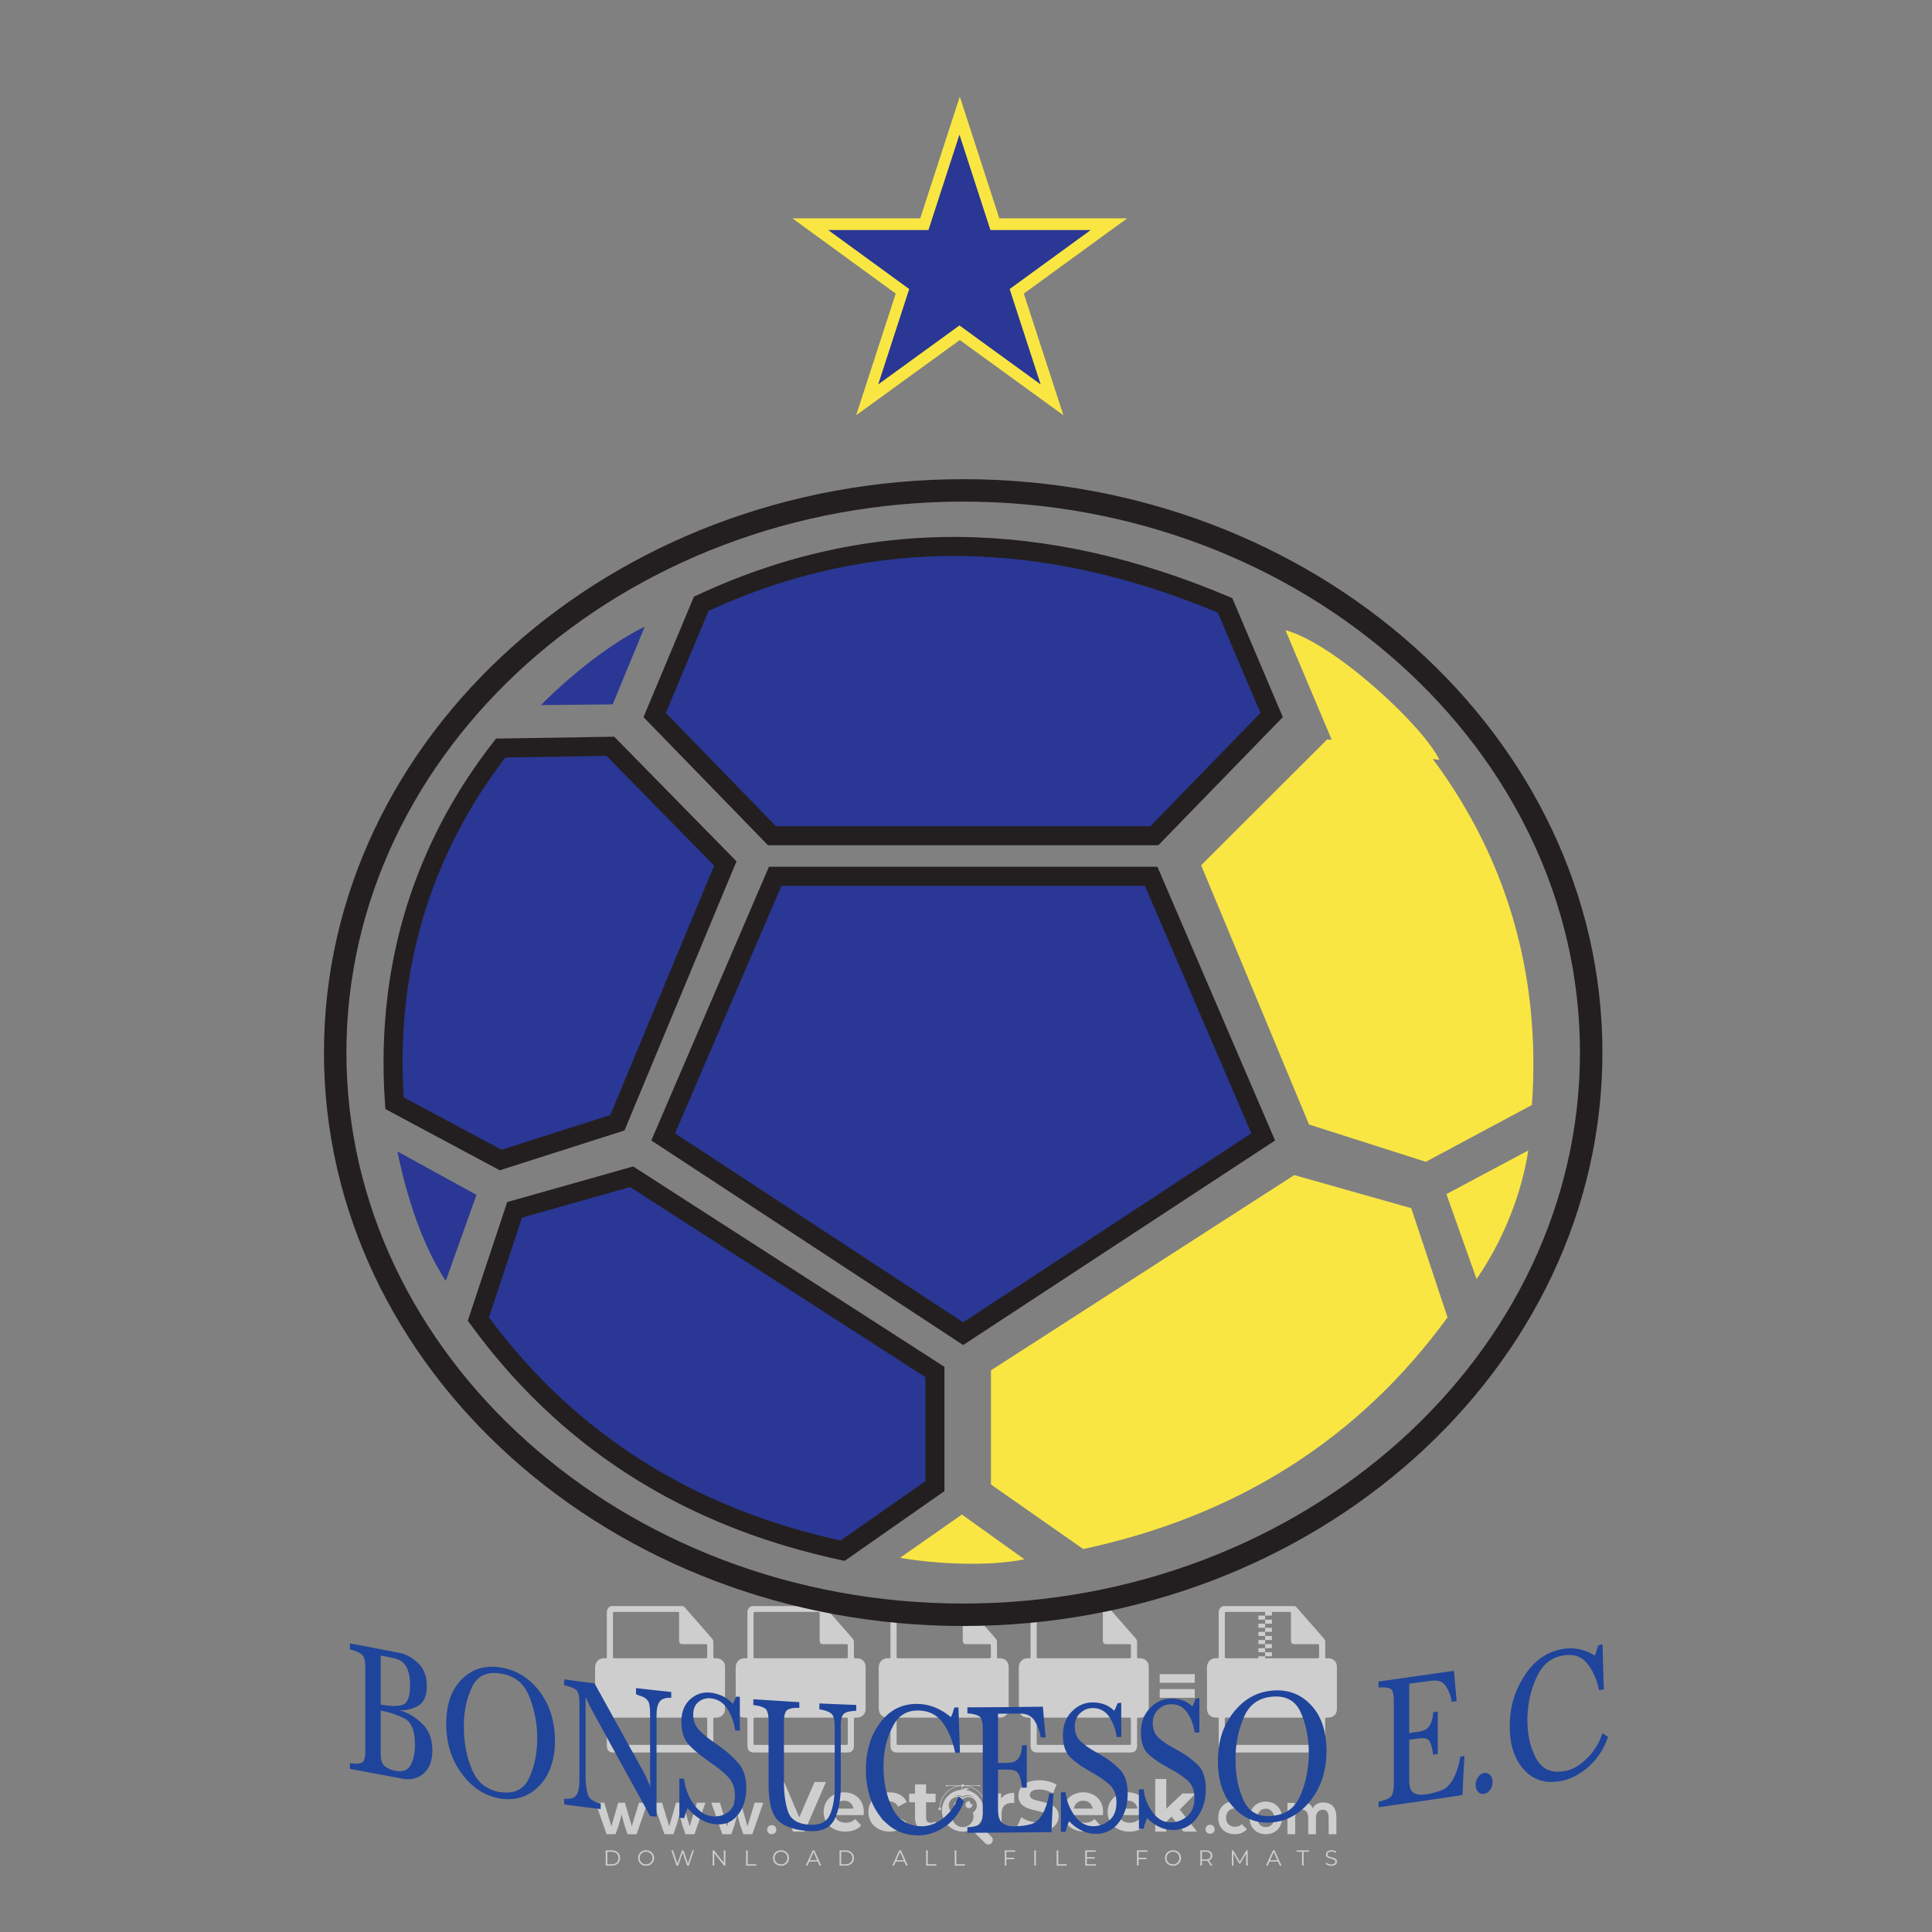 <?xml version="1.0" encoding="iso-8859-1"?>
<!-- Generator: Adobe Illustrator 24.3.0, SVG Export Plug-In . SVG Version: 6.00 Build 0)  -->
<svg version="1.1" id="Layer_1" xmlns="http://www.w3.org/2000/svg" xmlns:xlink="http://www.w3.org/1999/xlink" x="0px" y="0px"
	 viewBox="0 0 500 500" style="enable-background:new 0 0 500 500;" xml:space="preserve">
<rect x="0" y="0" width="500" height="500" fill="#808080" stroke="none"/>
<g id="watermark_1_">
	<g>
		<g id="watermark" style="opacity:0.61;">
			<g>
				<g>
					<g>
						<g>
							<polygon style="fill:#FFFFFF;" points="213.765,461.172 208.204,474.017 205.268,474.017 199.726,461.172 202.938,461.172 
								206.846,470.347 210.81,461.172 							"/>
						</g>
						<g>
							<path style="fill:#FFFFFF;" d="M223.507,469.741h-7.469c0.275,1.23,1.321,1.982,2.826,1.982c1.046,0,1.798-0.312,2.477-0.954
								l1.523,1.651c-0.917,1.046-2.294,1.597-4.074,1.597c-3.413,0-5.634-2.147-5.634-5.083c0-2.954,2.257-5.083,5.267-5.083
								c2.899,0,5.138,1.945,5.138,5.12C223.562,469.191,223.526,469.503,223.507,469.741 M216.002,468.071h4.863
								c-0.202-1.248-1.138-2.055-2.422-2.055C217.139,466.016,216.204,466.805,216.002,468.071"/>
						</g>
						<g>
							<path style="fill:#FFFFFF;" d="M224.735,468.934c0-2.973,2.294-5.083,5.505-5.083c2.074,0,3.707,0.899,4.423,2.514
								l-2.22,1.193c-0.532-0.936-1.321-1.358-2.221-1.358c-1.45,0-2.587,1.009-2.587,2.734c0,1.725,1.138,2.734,2.587,2.734
								c0.899,0,1.688-0.404,2.221-1.358l2.22,1.211c-0.716,1.578-2.349,2.495-4.423,2.495
								C227.029,474.017,224.735,471.907,224.735,468.934"/>
						</g>
						<g>
							<path style="fill:#FFFFFF;" d="M242.828,473.393c-0.587,0.422-1.45,0.624-2.331,0.624c-2.33,0-3.688-1.193-3.688-3.542
								v-4.055h-1.523v-2.202h1.523v-2.404h2.863v2.404h2.459v2.202h-2.459v4.019c0,0.844,0.458,1.303,1.229,1.303
								c0.422,0,0.844-0.128,1.156-0.367L242.828,473.393z"/>
						</g>
					</g>
					<g>
						<path style="fill:#FFFFFF;" d="M262.474,463.997v2.643c-0.238-0.018-0.422-0.037-0.642-0.037
							c-1.578,0-2.624,0.862-2.624,2.753v4.661h-2.863v-9.873h2.734v1.303C259.776,464.493,260.951,463.997,262.474,463.997"/>
					</g>
					<g>
						<path style="fill:#FFFFFF;" d="M263.299,472.53l1.009-2.239c1.083,0.789,2.697,1.339,4.239,1.339
							c1.762,0,2.477-0.587,2.477-1.376c0-2.404-7.469-0.752-7.469-5.524c0-2.184,1.762-4,5.413-4c1.615,0,3.267,0.385,4.459,1.138
							l-0.918,2.257c-1.193-0.679-2.422-1.009-3.56-1.009c-1.761,0-2.44,0.66-2.44,1.468c0,2.367,7.468,0.734,7.468,5.45
							c0,2.147-1.78,3.982-5.45,3.982C266.492,474.017,264.437,473.411,263.299,472.53"/>
					</g>
					<g>
						<path style="fill:#FFFFFF;" d="M285.428,469.741h-7.469c0.275,1.23,1.321,1.982,2.826,1.982c1.046,0,1.798-0.312,2.477-0.954
							l1.523,1.651c-0.918,1.046-2.294,1.597-4.074,1.597c-3.413,0-5.634-2.147-5.634-5.083c0-2.954,2.257-5.083,5.267-5.083
							c2.9,0,5.138,1.945,5.138,5.12C285.484,469.191,285.447,469.503,285.428,469.741 M277.923,468.071h4.863
							c-0.202-1.248-1.138-2.055-2.422-2.055C279.061,466.016,278.125,466.805,277.923,468.071"/>
					</g>
					<g>
						<path style="fill:#FFFFFF;" d="M297.007,469.741h-7.469c0.275,1.23,1.321,1.982,2.826,1.982c1.046,0,1.798-0.312,2.477-0.954
							l1.523,1.651c-0.918,1.046-2.294,1.597-4.074,1.597c-3.413,0-5.634-2.147-5.634-5.083c0-2.954,2.257-5.083,5.267-5.083
							c2.899,0,5.138,1.945,5.138,5.12C297.062,469.191,297.025,469.503,297.007,469.741 M289.501,468.071h4.863
							c-0.202-1.248-1.138-2.055-2.422-2.055C290.639,466.016,289.703,466.805,289.501,468.071"/>
					</g>
					<g>
						<polygon style="fill:#FFFFFF;" points="303.208,470.145 301.831,471.503 301.831,474.017 298.969,474.017 298.969,460.401 
							301.831,460.401 301.831,468.108 306.016,464.144 309.429,464.144 305.318,468.328 309.796,474.017 306.327,474.017 						"/>
					</g>
					<g>
						<path style="fill:#FFFFFF;" d="M256.601,475.359L256.601,475.359l-2.86-2.86c-0.435,0.508-0.953,0.943-1.534,1.284
							c-0.092,0.069-0.186,0.136-0.283,0.199l3.027,3.027c0.456,0.456,1.195,0.456,1.65,0
							C257.057,476.554,257.057,475.815,256.601,475.359"/>
					</g>
					<g>
						<path style="fill:#FFFFFF;" d="M249.984,463.244c0.221-0.173,0.495-0.281,0.797-0.281c0.042,0,0.083,0.002,0.124,0.006
							c-0.214-0.156-0.478-0.249-0.764-0.249c-0.395,0-0.744,0.18-0.981,0.458c-0.051,0-0.1,0.006-0.151,0.008
							c0.039-0.077,0.064-0.162,0.064-0.255c0-0.234-0.143-0.434-0.346-0.519c0.087,0.126,0.138,0.279,0.138,0.445
							c0,0.122-0.031,0.237-0.081,0.341c-2.811,0.201-5.03,2.539-5.03,5.4c0,2.993,2.426,5.42,5.42,5.42
							c2.993,0,5.42-2.426,5.42-5.42C254.595,465.879,252.593,463.635,249.984,463.244 M247.983,464.656
							c0.435,0,0.844,0.112,1.199,0.309c0.374-0.245,0.82-0.387,1.299-0.387c0.711,0,1.348,0.312,1.784,0.806
							c-0.435-0.379-1.004-0.61-1.627-0.61c-0.449,0-0.87,0.12-1.234,0.329c-0.079,0.046-0.156,0.096-0.229,0.15
							c-0.065-0.048-0.133-0.093-0.204-0.134c-0.369-0.219-0.8-0.344-1.26-0.344c-0.3,0-0.588,0.054-0.854,0.152
							C247.196,464.754,247.578,464.656,247.983,464.656 M251.772,469.098c0.115,0.305,0.181,0.634,0.181,0.979
							c0,1.534-1.244,2.777-2.778,2.777c-1.534,0-2.777-1.243-2.777-2.777c0-0.345,0.066-0.674,0.181-0.979
							c-0.62-0.382-1.035-1.064-1.035-1.846c0-1.197,0.971-2.168,2.168-2.168c0.565,0,1.078,0.218,1.463,0.572
							c0.386-0.354,0.899-0.572,1.464-0.572c1.197,0,2.168,0.971,2.168,2.168C252.807,468.034,252.392,468.716,251.772,469.098"/>
					</g>
					<g>
						<path style="fill:#FFFFFF;" d="M251.666,467.061c0,0.497-0.404,0.901-0.901,0.901c-0.497,0-0.901-0.404-0.901-0.901
							s0.404-0.901,0.901-0.901c0.101,0,0.197,0.017,0.287,0.047c-0.03,0.062-0.045,0.132-0.045,0.204
							c0,0.273,0.221,0.494,0.494,0.494c0.05,0,0.099-0.008,0.146-0.022C251.66,466.941,251.666,467,251.666,467.061"/>
					</g>
					<g>
						<path style="fill:#FFFFFF;" d="M248.255,467.061c0,0.376-0.305,0.681-0.681,0.681c-0.376,0-0.681-0.305-0.681-0.681
							s0.305-0.681,0.681-0.681c0.076,0,0.149,0.013,0.217,0.035c-0.023,0.047-0.034,0.1-0.034,0.155
							c0,0.206,0.167,0.374,0.374,0.374c0.038,0,0.075-0.006,0.11-0.017C248.25,466.97,248.255,467.015,248.255,467.061"/>
					</g>
					<g>
						<g>
							<g>
								<rect x="242.908" y="467.83" style="fill:#FFFFFF;" width="0.616" height="0.616"/>
							</g>
							<g>
								<rect x="254.827" y="467.83" style="fill:#FFFFFF;" width="0.616" height="0.616"/>
							</g>
							<g>
								<path style="fill:#FFFFFF;" d="M255.205,468.082h-0.14c0-3.248-2.642-5.89-5.89-5.89c-3.248,0-5.89,2.642-5.89,5.89h-0.14
									c0-1.611,0.627-3.125,1.766-4.264c1.139-1.139,2.653-1.766,4.264-1.766c1.611,0,3.125,0.627,4.264,1.766
									C254.578,464.957,255.205,466.471,255.205,468.082"/>
							</g>
						</g>
						<g>
							<rect x="248.868" y="461.814" style="fill:#FFFFFF;" width="0.616" height="0.616"/>
						</g>
						<g>
							<rect x="244.95" y="462.052" style="fill:#FFFFFF;" width="8.45" height="0.14"/>
						</g>
						<g>
							<path style="fill:#FFFFFF;" d="M245.174,462.15c0,0.108-0.088,0.196-0.196,0.196c-0.108,0-0.196-0.088-0.196-0.196
								c0-0.108,0.088-0.196,0.196-0.196C245.086,461.954,245.174,462.042,245.174,462.15"/>
						</g>
						<g>
							<path style="fill:#FFFFFF;" d="M253.596,462.15c0,0.108-0.088,0.196-0.196,0.196c-0.108,0-0.196-0.088-0.196-0.196
								c0-0.108,0.088-0.196,0.196-0.196C253.509,461.954,253.596,462.042,253.596,462.15"/>
						</g>
					</g>
				</g>
				<g>
					<path style="fill:#FFFFFF;" d="M314.356,473.409c0,1.559-2.364,1.559-2.364,0C311.993,471.851,314.356,471.851,314.356,473.409
						z"/>
				</g>
				<g>
					<g>
						<g>
							<path style="fill:#FFFFFF;" d="M161.739,466.549l1.772,6.088l1.855-6.088h2.215l-2.823,8.14h-2.33l-0.837-2.396l-0.722-2.708
								l-0.722,2.708l-0.837,2.396h-2.33l-2.839-8.14h2.231l1.855,6.088l1.756-6.088H161.739z"/>
						</g>
						<g>
							<path style="fill:#FFFFFF;" d="M176.713,466.549l1.772,6.088l1.855-6.088h2.215l-2.823,8.14h-2.33l-0.837-2.396l-0.722-2.708
								l-0.722,2.708l-0.837,2.396h-2.33l-2.839-8.14h2.231l1.855,6.088l1.756-6.088H176.713z"/>
						</g>
						<g>
							<path style="fill:#FFFFFF;" d="M191.687,466.549l1.772,6.088l1.855-6.088h2.215l-2.823,8.14h-2.33l-0.837-2.396l-0.722-2.708
								l-0.722,2.708l-0.837,2.396h-2.33l-2.839-8.14h2.231l1.855,6.088l1.756-6.088H191.687z"/>
						</g>
					</g>
					<g>
						<path style="fill:#FFFFFF;" d="M200.908,473.52c0,1.559-2.364,1.559-2.364,0C198.545,471.962,200.908,471.962,200.908,473.52z
							"/>
					</g>
					<g>
						<path style="fill:#FFFFFF;" d="M322.71,473.409c-0.935,0.919-1.919,1.28-3.117,1.28c-2.346,0-4.3-1.411-4.3-4.282
							s1.953-4.284,4.3-4.284c1.149,0,2.035,0.329,2.921,1.199l-1.264,1.329c-0.476-0.428-1.066-0.64-1.623-0.64
							c-1.346,0-2.33,0.985-2.33,2.396c0,1.542,1.05,2.362,2.297,2.362c0.64,0,1.28-0.18,1.772-0.672L322.71,473.409z"/>
					</g>
					<g>
						<path style="fill:#FFFFFF;" d="M331.805,470.472c0,2.33-1.591,4.217-4.217,4.217c-2.626,0-4.201-1.887-4.201-4.217
							c0-2.314,1.609-4.217,4.185-4.217C330.149,466.255,331.805,468.158,331.805,470.472z M325.389,470.472
							c0,1.231,0.739,2.38,2.199,2.38c1.46,0,2.199-1.149,2.199-2.38c0-1.215-0.854-2.396-2.199-2.396
							C326.144,468.077,325.389,469.258,325.389,470.472z"/>
					</g>
					<g>
						<path style="fill:#FFFFFF;" d="M338.572,474.689v-4.332c0-1.068-0.559-2.035-1.658-2.035c-1.082,0-1.722,0.967-1.722,2.035
							v4.332h-2.003v-8.107h1.855l0.148,0.985c0.426-0.82,1.362-1.116,2.133-1.116c0.969,0,1.937,0.394,2.396,1.51
							c0.723-1.149,1.658-1.478,2.708-1.478c2.297,0,3.43,1.412,3.43,3.84v4.365h-2.003v-4.365c0-1.066-0.442-1.97-1.526-1.97
							c-1.082,0-1.756,0.935-1.756,2.003v4.332H338.572z"/>
					</g>
				</g>
			</g>
		</g>
		<g style="opacity:0.61;">
			<g>
				<g>
					<path style="fill:#FFFFFF;" d="M345.988,431.299c-0.006-1.224-0.959-2.121-2.189-2.14c-0.924-0.014-0.832,0.12-0.834-0.867
						c-0.003-1.097-0.007-2.194,0.003-3.292c0.003-0.379-0.112-0.691-0.362-0.976c-2.342-2.668-4.678-5.342-7.019-8.011
						c-0.12-0.137-0.275-0.244-0.414-0.366c-6.214,0-12.427,0-18.641,0c-0.794,0.293-1.14,0.868-1.138,1.709
						c0.01,3.748,0.004,7.496,0.004,11.243c0,0.556-0.003,0.589-0.55,0.551c-1.497-0.102-2.516,0.986-2.497,2.492
						c0.044,3.476,0.013,6.953,0.014,10.429c0.001,1.58,0.867,2.443,2.45,2.449c0.582,0.002,0.582,0.002,0.582,0.6
						c0,2.219-0.001,4.438,0.001,6.657c0.001,1.192,0.58,1.771,1.768,1.771c8.013,0.001,16.027,0.001,24.04,0
						c1.168,0,1.755-0.583,1.757-1.745c0.002-2.256,0-4.512,0.001-6.768c0-0.512,0.002-0.511,0.52-0.515
						c0.271-0.002,0.541,0.008,0.809-0.058c0.996-0.246,1.69-1.044,1.694-2.069C346.003,438.696,346.005,434.997,345.988,431.299z
						 M317.537,417.162c5.337,0,10.674,0,16.01,0c0.548,0,0.554,0.007,0.554,0.561c0.001,2.243-0.001,4.486,0.001,6.73
						c0.001,0.811,0.249,1.059,1.06,1.059c1.91,0.001,3.821,0,5.731,0.001c0.458,0,0.479,0.021,0.481,0.483
						c0.003,0.887,0.002,1.775,0,2.662c-0.001,0.477-0.024,0.498-0.504,0.499c-3.895,0.001-7.79,0-11.684,0
						c-3.882,0-7.765,0-11.647,0c-0.55,0-0.552-0.001-0.552-0.561c-0.001-3.624-0.001-7.247,0-10.871
						C316.987,417.166,316.991,417.162,317.537,417.162z M340.822,451.579c-3.883,0.001-7.766,0-11.65,0c-3.871,0-7.742,0-11.613,0
						c-0.572,0-0.574-0.002-0.574-0.579c-0.001-1.997-0.001-3.994,0.001-5.991c0-0.464,0.023-0.486,0.478-0.487
						c7.803-0.001,15.607-0.001,23.41,0c0.478,0,0.499,0.02,0.499,0.503c0.002,1.997,0.001,3.994,0,5.991
						C341.375,451.574,341.37,451.579,340.822,451.579z"/>
				</g>
				<g>
					<g>
						<rect x="327.418" y="417.053" style="fill:#FFFFFF;" width="1.757" height="1.054"/>
					</g>
					<g>
						<rect x="325.662" y="418.107" style="fill:#FFFFFF;" width="1.757" height="1.054"/>
					</g>
					<g>
						<rect x="327.418" y="419.161" style="fill:#FFFFFF;" width="1.757" height="1.054"/>
					</g>
					<g>
						<rect x="325.662" y="420.215" style="fill:#FFFFFF;" width="1.757" height="1.054"/>
					</g>
					<g>
						<rect x="327.418" y="421.269" style="fill:#FFFFFF;" width="1.757" height="1.054"/>
					</g>
					<g>
						<rect x="325.662" y="422.323" style="fill:#FFFFFF;" width="1.757" height="1.054"/>
					</g>
					<g>
						<rect x="327.418" y="423.378" style="fill:#FFFFFF;" width="1.757" height="1.054"/>
					</g>
					<g>
						<rect x="325.662" y="424.432" style="fill:#FFFFFF;" width="1.757" height="1.054"/>
					</g>
					<g>
						<rect x="327.418" y="425.486" style="fill:#FFFFFF;" width="1.757" height="1.054"/>
					</g>
					<g>
						<rect x="325.662" y="426.54" style="fill:#FFFFFF;" width="1.757" height="1.054"/>
					</g>
					<g>
						<rect x="327.418" y="427.594" style="fill:#FFFFFF;" width="1.757" height="1.054"/>
					</g>
					<g>
						<rect x="325.662" y="428.648" style="fill:#FFFFFF;" width="1.757" height="1.054"/>
					</g>
				</g>
			</g>
			<g>
				<path style="fill:#FFFFFF;" d="M187.637,431.299c-0.006-1.224-0.959-2.121-2.189-2.14c-0.924-0.014-0.832,0.12-0.834-0.867
					c-0.003-1.097-0.007-2.194,0.003-3.292c0.003-0.379-0.112-0.691-0.362-0.976c-2.342-2.668-4.678-5.342-7.019-8.011
					c-0.12-0.137-0.275-0.244-0.414-0.366c-6.214,0-12.427,0-18.641,0c-0.794,0.293-1.14,0.868-1.138,1.709
					c0.01,3.748,0.004,7.496,0.004,11.243c0,0.556-0.003,0.589-0.55,0.551c-1.497-0.102-2.516,0.986-2.497,2.492
					c0.044,3.476,0.013,6.953,0.014,10.429c0.001,1.58,0.867,2.443,2.45,2.449c0.582,0.002,0.582,0.002,0.582,0.6
					c0,2.219-0.001,4.438,0.001,6.657c0.001,1.192,0.58,1.771,1.768,1.771c8.013,0.001,16.027,0.001,24.04,0
					c1.168,0,1.755-0.583,1.757-1.745c0.002-2.256,0-4.512,0.001-6.768c0-0.512,0.002-0.511,0.52-0.515
					c0.271-0.002,0.541,0.008,0.809-0.058c0.996-0.246,1.69-1.044,1.694-2.069C187.652,438.696,187.655,434.997,187.637,431.299z
					 M159.187,417.162c5.337,0,10.674,0,16.01,0c0.548,0,0.554,0.007,0.554,0.561c0.001,2.243-0.001,4.486,0.001,6.73
					c0.001,0.811,0.249,1.059,1.06,1.059c1.91,0.001,3.821,0,5.731,0.001c0.458,0,0.479,0.021,0.481,0.483
					c0.003,0.887,0.002,1.775,0,2.662c-0.001,0.477-0.024,0.498-0.504,0.499c-3.895,0.001-7.79,0-11.684,0
					c-3.882,0-7.765,0-11.647,0c-0.55,0-0.552-0.001-0.552-0.561c-0.001-3.624-0.001-7.247,0-10.871
					C158.636,417.166,158.64,417.162,159.187,417.162z M182.472,451.579c-3.883,0.001-7.766,0-11.65,0c-3.871,0-7.742,0-11.613,0
					c-0.572,0-0.574-0.002-0.574-0.579c-0.001-1.997-0.001-3.994,0.001-5.991c0-0.464,0.023-0.486,0.478-0.487
					c7.803-0.001,15.607-0.001,23.41,0c0.478,0,0.499,0.02,0.499,0.503c0.002,1.997,0.001,3.994,0,5.991
					C183.024,451.574,183.019,451.579,182.472,451.579z"/>
			</g>
			<g>
				<path style="fill:#FFFFFF;" d="M159.779,440.669v-7.897h2.779c0.375,0,0.726,0.061,1.053,0.182
					c0.327,0.121,0.612,0.292,0.855,0.513c0.242,0.221,0.434,0.483,0.573,0.789c0.14,0.305,0.21,0.642,0.21,1.009
					c0,0.375-0.07,0.715-0.21,1.02c-0.14,0.305-0.331,0.568-0.573,0.789c-0.243,0.221-0.528,0.392-0.855,0.513
					c-0.327,0.121-0.678,0.182-1.053,0.182h-1.29v2.901H159.779z M162.58,436.356c0.39,0,0.684-0.111,0.882-0.331
					c0.199-0.22,0.298-0.474,0.298-0.761c0-0.14-0.024-0.276-0.072-0.408c-0.048-0.132-0.121-0.248-0.221-0.347
					c-0.099-0.099-0.223-0.178-0.37-0.237c-0.147-0.059-0.32-0.089-0.518-0.089h-1.312v2.173H162.58z"/>
				<path style="fill:#FFFFFF;" d="M166.308,432.771h1.731l3.177,5.294h0.088l-0.088-1.522v-3.772h1.478v7.897h-1.566l-3.353-5.592
					h-0.088l0.088,1.522v4.07h-1.467V432.771z"/>
				<path style="fill:#FFFFFF;" d="M177.922,436.334h3.872c0.022,0.089,0.04,0.195,0.055,0.32c0.014,0.125,0.022,0.25,0.022,0.375
					c0,0.507-0.077,0.985-0.231,1.434c-0.154,0.449-0.397,0.849-0.728,1.202c-0.353,0.375-0.776,0.666-1.268,0.871
					c-0.493,0.206-1.055,0.309-1.688,0.309c-0.574,0-1.114-0.103-1.622-0.309c-0.507-0.206-0.948-0.492-1.323-0.86
					c-0.375-0.367-0.673-0.803-0.894-1.307c-0.221-0.504-0.331-1.053-0.331-1.649c0-0.595,0.11-1.145,0.331-1.649
					c0.221-0.504,0.518-0.939,0.894-1.307c0.375-0.367,0.816-0.654,1.323-0.86c0.507-0.206,1.048-0.309,1.622-0.309
					c0.64,0,1.211,0.11,1.715,0.331c0.504,0.221,0.935,0.526,1.296,0.915l-1.025,1.004c-0.258-0.272-0.544-0.48-0.861-0.623
					c-0.316-0.143-0.695-0.215-1.136-0.215c-0.361,0-0.703,0.065-1.026,0.193c-0.324,0.129-0.607,0.311-0.85,0.546
					c-0.242,0.235-0.436,0.52-0.579,0.855c-0.143,0.335-0.215,0.708-0.215,1.119c0,0.412,0.072,0.785,0.215,1.12
					c0.143,0.335,0.338,0.62,0.584,0.855c0.246,0.235,0.531,0.418,0.855,0.546c0.323,0.129,0.669,0.193,1.037,0.193
					c0.419,0,0.773-0.061,1.064-0.182c0.29-0.121,0.538-0.278,0.744-0.469c0.148-0.132,0.275-0.3,0.381-0.502
					c0.106-0.202,0.189-0.428,0.248-0.678h-2.482V436.334z"/>
			</g>
			<g>
				<path style="fill:#FFFFFF;" d="M224.019,431.299c-0.006-1.224-0.959-2.121-2.189-2.14c-0.924-0.014-0.832,0.12-0.834-0.867
					c-0.003-1.097-0.007-2.194,0.003-3.292c0.003-0.379-0.112-0.691-0.362-0.976c-2.342-2.668-4.678-5.342-7.019-8.011
					c-0.12-0.137-0.275-0.244-0.414-0.366c-6.214,0-12.427,0-18.641,0c-0.794,0.293-1.14,0.868-1.138,1.709
					c0.01,3.748,0.004,7.496,0.004,11.243c0,0.556-0.003,0.589-0.55,0.551c-1.497-0.102-2.516,0.986-2.497,2.492
					c0.044,3.476,0.013,6.953,0.014,10.429c0.001,1.58,0.867,2.443,2.45,2.449c0.582,0.002,0.582,0.002,0.582,0.6
					c0,2.219-0.001,4.438,0.001,6.657c0.001,1.192,0.58,1.771,1.768,1.771c8.013,0.001,16.027,0.001,24.04,0
					c1.168,0,1.755-0.583,1.757-1.745c0.002-2.256,0-4.512,0.001-6.768c0-0.512,0.002-0.511,0.52-0.515
					c0.271-0.002,0.541,0.008,0.809-0.058c0.997-0.246,1.69-1.044,1.694-2.069C224.034,438.696,224.036,434.997,224.019,431.299z
					 M195.568,417.162c5.337,0,10.674,0,16.01,0c0.548,0,0.554,0.007,0.554,0.561c0.001,2.243-0.001,4.486,0.001,6.73
					c0.001,0.811,0.249,1.059,1.06,1.059c1.91,0.001,3.821,0,5.731,0.001c0.458,0,0.479,0.021,0.481,0.483
					c0.003,0.887,0.002,1.775,0,2.662c-0.001,0.477-0.024,0.498-0.504,0.499c-3.895,0.001-7.79,0-11.684,0
					c-3.882,0-7.765,0-11.647,0c-0.55,0-0.552-0.001-0.552-0.561c-0.001-3.624-0.001-7.247,0-10.871
					C195.018,417.166,195.022,417.162,195.568,417.162z M218.854,451.579c-3.883,0.001-7.766,0-11.65,0c-3.871,0-7.742,0-11.613,0
					c-0.572,0-0.574-0.002-0.574-0.579c-0.001-1.997-0.001-3.994,0.001-5.991c0-0.464,0.023-0.486,0.478-0.487
					c7.803-0.001,15.607-0.001,23.41,0c0.478,0,0.499,0.02,0.499,0.503c0.002,1.997,0.001,3.994,0,5.991
					C219.406,451.574,219.401,451.579,218.854,451.579z"/>
			</g>
			<g>
				<path style="fill:#FFFFFF;" d="M205.111,432.771h1.699l2.967,7.897h-1.644l-0.651-1.886h-3.044l-0.651,1.886h-1.643
					L205.111,432.771z M206.997,437.415l-0.706-1.974l-0.287-0.96h-0.088l-0.287,0.96l-0.706,1.974H206.997z"/>
				<path style="fill:#FFFFFF;" d="M211.331,434.536c-0.125,0-0.245-0.024-0.359-0.072c-0.114-0.048-0.213-0.114-0.298-0.199
					c-0.084-0.084-0.151-0.182-0.198-0.292c-0.048-0.11-0.072-0.232-0.072-0.364s0.024-0.254,0.072-0.364
					c0.048-0.11,0.114-0.208,0.198-0.292c0.084-0.084,0.184-0.151,0.298-0.198c0.114-0.048,0.233-0.072,0.359-0.072
					c0.257,0,0.478,0.09,0.662,0.27c0.184,0.181,0.276,0.399,0.276,0.656s-0.092,0.476-0.276,0.656
					C211.809,434.446,211.589,434.536,211.331,434.536z M210.615,440.669v-5.404h1.445v5.404H210.615z"/>
			</g>
			<g>
				<path style="fill:#FFFFFF;" d="M261.044,431.299c-0.006-1.224-0.959-2.121-2.189-2.14c-0.924-0.014-0.832,0.12-0.834-0.867
					c-0.003-1.097-0.007-2.194,0.003-3.292c0.003-0.379-0.112-0.691-0.362-0.976c-2.342-2.668-4.678-5.342-7.019-8.011
					c-0.12-0.137-0.275-0.244-0.414-0.366c-6.214,0-12.427,0-18.641,0c-0.794,0.293-1.14,0.868-1.138,1.709
					c0.01,3.748,0.004,7.496,0.004,11.243c0,0.556-0.003,0.589-0.55,0.551c-1.497-0.102-2.516,0.986-2.497,2.492
					c0.044,3.476,0.013,6.953,0.014,10.429c0.001,1.58,0.867,2.443,2.45,2.449c0.582,0.002,0.582,0.002,0.582,0.6
					c0,2.219-0.001,4.438,0.001,6.657c0.001,1.192,0.58,1.771,1.768,1.771c8.013,0.001,16.027,0.001,24.04,0
					c1.168,0,1.755-0.583,1.757-1.745c0.002-2.256,0-4.512,0.001-6.768c0-0.512,0.002-0.511,0.52-0.515
					c0.271-0.002,0.541,0.008,0.809-0.058c0.996-0.246,1.69-1.044,1.694-2.069C261.059,438.696,261.061,434.997,261.044,431.299z
					 M232.593,417.162c5.337,0,10.674,0,16.01,0c0.548,0,0.554,0.007,0.554,0.561c0.001,2.243-0.001,4.486,0.001,6.73
					c0.001,0.811,0.249,1.059,1.06,1.059c1.91,0.001,3.821,0,5.731,0.001c0.458,0,0.479,0.021,0.481,0.483
					c0.003,0.887,0.002,1.775,0,2.662c-0.001,0.477-0.024,0.498-0.504,0.499c-3.895,0.001-7.79,0-11.684,0
					c-3.882,0-7.765,0-11.647,0c-0.55,0-0.552-0.001-0.552-0.561c-0.001-3.624-0.001-7.247,0-10.871
					C232.042,417.166,232.047,417.162,232.593,417.162z M255.878,451.579c-3.883,0.001-7.766,0-11.65,0c-3.871,0-7.742,0-11.613,0
					c-0.572,0-0.574-0.002-0.574-0.579c-0.001-1.997-0.001-3.994,0.001-5.991c0-0.464,0.023-0.486,0.478-0.487
					c7.803-0.001,15.607-0.001,23.41,0c0.478,0,0.499,0.02,0.499,0.503c0.002,1.997,0.001,3.994,0,5.991
					C256.431,451.574,256.426,451.579,255.878,451.579z"/>
			</g>
			<g>
				<path style="fill:#FFFFFF;" d="M236.361,440.845c-0.338,0-0.662-0.048-0.971-0.143c-0.309-0.095-0.592-0.239-0.849-0.43
					c-0.257-0.191-0.481-0.425-0.673-0.7c-0.191-0.276-0.342-0.597-0.452-0.965l1.401-0.551c0.103,0.397,0.283,0.726,0.54,0.987
					c0.257,0.261,0.596,0.392,1.015,0.392c0.154,0,0.303-0.02,0.447-0.061c0.143-0.04,0.272-0.099,0.386-0.176
					s0.204-0.175,0.27-0.292c0.066-0.118,0.099-0.254,0.099-0.408c0-0.147-0.026-0.279-0.077-0.397
					c-0.051-0.117-0.138-0.227-0.259-0.331c-0.121-0.103-0.28-0.202-0.475-0.298c-0.195-0.095-0.435-0.195-0.722-0.298l-0.485-0.176
					c-0.213-0.073-0.429-0.173-0.645-0.298c-0.217-0.125-0.413-0.276-0.59-0.452c-0.177-0.176-0.322-0.384-0.436-0.623
					c-0.114-0.239-0.171-0.509-0.171-0.81c0-0.309,0.06-0.597,0.182-0.866c0.121-0.268,0.294-0.503,0.518-0.706
					c0.224-0.202,0.492-0.36,0.805-0.474s0.66-0.171,1.042-0.171c0.397,0,0.74,0.053,1.031,0.16
					c0.291,0.107,0.537,0.243,0.739,0.408c0.202,0.165,0.366,0.348,0.491,0.546c0.125,0.199,0.217,0.386,0.276,0.563l-1.312,0.551
					c-0.074-0.221-0.208-0.419-0.402-0.596c-0.195-0.176-0.462-0.265-0.8-0.265c-0.324,0-0.592,0.075-0.805,0.226
					c-0.213,0.151-0.32,0.348-0.32,0.59c0,0.235,0.103,0.436,0.309,0.601c0.206,0.165,0.533,0.325,0.982,0.48l0.497,0.165
					c0.316,0.111,0.605,0.237,0.866,0.381c0.261,0.143,0.485,0.314,0.673,0.513c0.187,0.199,0.331,0.425,0.43,0.678
					c0.1,0.254,0.149,0.546,0.149,0.877c0,0.412-0.083,0.767-0.248,1.064c-0.165,0.298-0.377,0.542-0.634,0.734
					c-0.258,0.191-0.548,0.335-0.872,0.43C236.986,440.797,236.67,440.845,236.361,440.845z"/>
				<path style="fill:#FFFFFF;" d="M239.516,432.771h1.61l1.633,4.754l0.287,1.015h0.088l0.309-1.015l1.699-4.754h1.61l-2.879,7.897
					h-1.566L239.516,432.771z"/>
				<path style="fill:#FFFFFF;" d="M251.097,436.334h3.871c0.022,0.089,0.04,0.195,0.055,0.32c0.015,0.125,0.023,0.25,0.023,0.375
					c0,0.507-0.078,0.985-0.232,1.434c-0.154,0.449-0.397,0.849-0.728,1.202c-0.353,0.375-0.775,0.666-1.268,0.871
					c-0.493,0.206-1.055,0.309-1.688,0.309c-0.574,0-1.114-0.103-1.621-0.309c-0.507-0.206-0.949-0.492-1.324-0.86
					c-0.375-0.367-0.673-0.803-0.894-1.307c-0.22-0.504-0.331-1.053-0.331-1.649c0-0.595,0.11-1.145,0.331-1.649
					c0.221-0.504,0.518-0.939,0.894-1.307c0.375-0.367,0.816-0.654,1.324-0.86c0.507-0.206,1.047-0.309,1.621-0.309
					c0.64,0,1.211,0.11,1.715,0.331c0.504,0.221,0.936,0.526,1.296,0.915l-1.026,1.004c-0.257-0.272-0.544-0.48-0.861-0.623
					c-0.316-0.143-0.694-0.215-1.136-0.215c-0.36,0-0.702,0.065-1.026,0.193c-0.323,0.129-0.607,0.311-0.849,0.546
					c-0.243,0.235-0.436,0.52-0.579,0.855c-0.143,0.335-0.215,0.708-0.215,1.119c0,0.412,0.072,0.785,0.215,1.12
					c0.143,0.335,0.338,0.62,0.585,0.855c0.246,0.235,0.531,0.418,0.854,0.546c0.324,0.129,0.669,0.193,1.037,0.193
					c0.419,0,0.774-0.061,1.064-0.182c0.29-0.121,0.539-0.278,0.745-0.469c0.147-0.132,0.274-0.3,0.38-0.502
					c0.107-0.202,0.189-0.428,0.248-0.678h-2.482V436.334z"/>
			</g>
			<g>
				<path style="fill:#FFFFFF;" d="M297.3,431.299c-0.006-1.224-0.959-2.121-2.189-2.14c-0.924-0.014-0.832,0.12-0.834-0.867
					c-0.003-1.097-0.007-2.194,0.003-3.292c0.003-0.379-0.112-0.691-0.362-0.976c-2.342-2.668-4.678-5.342-7.019-8.011
					c-0.12-0.137-0.275-0.244-0.414-0.366c-6.214,0-12.427,0-18.641,0c-0.794,0.293-1.14,0.868-1.138,1.709
					c0.01,3.748,0.004,7.496,0.004,11.243c0,0.556-0.003,0.589-0.55,0.551c-1.497-0.102-2.516,0.986-2.497,2.492
					c0.044,3.476,0.013,6.953,0.014,10.429c0.001,1.58,0.867,2.443,2.45,2.449c0.582,0.002,0.582,0.002,0.582,0.6
					c0,2.219-0.001,4.438,0.001,6.657c0.001,1.192,0.58,1.771,1.768,1.771c8.013,0.001,16.027,0.001,24.04,0
					c1.168,0,1.755-0.583,1.757-1.745c0.002-2.256,0-4.512,0.001-6.768c0-0.512,0.002-0.511,0.52-0.515
					c0.271-0.002,0.541,0.008,0.809-0.058c0.996-0.246,1.69-1.044,1.694-2.069C297.315,438.696,297.318,434.997,297.3,431.299z
					 M268.85,417.162c5.337,0,10.674,0,16.01,0c0.548,0,0.554,0.007,0.554,0.561c0.001,2.243-0.001,4.486,0.001,6.73
					c0.001,0.811,0.249,1.059,1.06,1.059c1.91,0.001,3.821,0,5.731,0.001c0.458,0,0.479,0.021,0.481,0.483
					c0.003,0.887,0.002,1.775,0,2.662c-0.001,0.477-0.024,0.498-0.504,0.499c-3.895,0.001-7.79,0-11.684,0
					c-3.882,0-7.765,0-11.647,0c-0.55,0-0.552-0.001-0.552-0.561c-0.001-3.624-0.001-7.247,0-10.871
					C268.299,417.166,268.303,417.162,268.85,417.162z M292.135,451.579c-3.883,0.001-7.766,0-11.65,0c-3.871,0-7.742,0-11.613,0
					c-0.572,0-0.574-0.002-0.574-0.579c-0.001-1.997-0.001-3.994,0.001-5.991c0-0.464,0.023-0.486,0.478-0.487
					c7.803-0.001,15.607-0.001,23.41,0c0.478,0,0.499,0.02,0.499,0.503c0.001,1.997,0.001,3.994,0,5.991
					C292.687,451.574,292.682,451.579,292.135,451.579z"/>
			</g>
			<g>
				<path style="fill:#FFFFFF;" d="M272.966,434.183v1.831h3.165v1.412h-3.165v1.831h3.518v1.412h-5.007v-7.897h5.007v1.412H272.966
					z"/>
				<path style="fill:#FFFFFF;" d="M277.852,440.669v-7.897h2.779c0.375,0,0.726,0.061,1.053,0.182
					c0.327,0.121,0.612,0.292,0.855,0.513c0.243,0.221,0.434,0.483,0.574,0.789c0.14,0.305,0.209,0.642,0.209,1.009
					c0,0.375-0.07,0.715-0.209,1.02c-0.14,0.305-0.331,0.568-0.574,0.789c-0.243,0.221-0.528,0.392-0.855,0.513
					c-0.327,0.121-0.678,0.182-1.053,0.182h-1.29v2.901H277.852z M280.653,436.356c0.389,0,0.684-0.111,0.882-0.331
					c0.199-0.22,0.298-0.474,0.298-0.761c0-0.14-0.024-0.276-0.072-0.408c-0.048-0.132-0.121-0.248-0.221-0.347
					c-0.099-0.099-0.222-0.178-0.37-0.237c-0.147-0.059-0.32-0.089-0.518-0.089h-1.312v2.173H280.653z"/>
				<path style="fill:#FFFFFF;" d="M286.797,440.845c-0.338,0-0.662-0.048-0.971-0.143c-0.309-0.095-0.592-0.239-0.849-0.43
					c-0.257-0.191-0.482-0.425-0.673-0.7c-0.191-0.276-0.342-0.597-0.452-0.965l1.401-0.551c0.103,0.397,0.283,0.726,0.541,0.987
					c0.257,0.261,0.595,0.392,1.015,0.392c0.154,0,0.303-0.02,0.447-0.061c0.143-0.04,0.272-0.099,0.386-0.176
					c0.114-0.077,0.204-0.175,0.27-0.292c0.066-0.118,0.1-0.254,0.1-0.408c0-0.147-0.026-0.279-0.077-0.397
					c-0.051-0.117-0.138-0.227-0.259-0.331c-0.121-0.103-0.279-0.202-0.474-0.298c-0.195-0.095-0.436-0.195-0.723-0.298
					l-0.485-0.176c-0.213-0.073-0.428-0.173-0.645-0.298c-0.217-0.125-0.414-0.276-0.59-0.452c-0.176-0.176-0.322-0.384-0.436-0.623
					c-0.114-0.239-0.171-0.509-0.171-0.81c0-0.309,0.061-0.597,0.182-0.866c0.121-0.268,0.294-0.503,0.518-0.706
					c0.224-0.202,0.493-0.36,0.805-0.474c0.312-0.114,0.66-0.171,1.042-0.171c0.397,0,0.741,0.053,1.031,0.16
					c0.29,0.107,0.537,0.243,0.739,0.408c0.202,0.165,0.365,0.348,0.491,0.546c0.125,0.199,0.217,0.386,0.276,0.563l-1.312,0.551
					c-0.074-0.221-0.208-0.419-0.403-0.596c-0.195-0.176-0.462-0.265-0.799-0.265c-0.324,0-0.592,0.075-0.805,0.226
					c-0.213,0.151-0.32,0.348-0.32,0.59c0,0.235,0.103,0.436,0.309,0.601c0.206,0.165,0.533,0.325,0.982,0.48l0.496,0.165
					c0.316,0.111,0.605,0.237,0.866,0.381c0.261,0.143,0.485,0.314,0.673,0.513c0.187,0.199,0.331,0.425,0.43,0.678
					c0.099,0.254,0.149,0.546,0.149,0.877c0,0.412-0.083,0.767-0.248,1.064c-0.165,0.298-0.377,0.542-0.634,0.734
					c-0.258,0.191-0.548,0.335-0.872,0.43C287.422,440.797,287.105,440.845,286.797,440.845z"/>
			</g>
			<g>
				<path style="fill:#FFFFFF;" d="M321.394,439.168l4.004-4.985h-3.827v-1.412h5.559v1.5l-3.96,4.985h4.004v1.412h-5.779V439.168z"
					/>
				<path style="fill:#FFFFFF;" d="M328.409,432.771h1.489v7.897h-1.489V432.771z"/>
				<path style="fill:#FFFFFF;" d="M331.486,440.669v-7.897h2.779c0.375,0,0.726,0.061,1.053,0.182
					c0.327,0.121,0.612,0.292,0.855,0.513s0.434,0.483,0.574,0.789c0.14,0.305,0.209,0.642,0.209,1.009
					c0,0.375-0.07,0.715-0.209,1.02c-0.14,0.305-0.331,0.568-0.574,0.789c-0.243,0.221-0.528,0.392-0.855,0.513
					c-0.327,0.121-0.678,0.182-1.053,0.182h-1.29v2.901H331.486z M334.288,436.356c0.389,0,0.684-0.111,0.882-0.331
					c0.199-0.22,0.298-0.474,0.298-0.761c0-0.14-0.024-0.276-0.072-0.408c-0.048-0.132-0.121-0.248-0.221-0.347
					c-0.099-0.099-0.222-0.178-0.37-0.237c-0.147-0.059-0.32-0.089-0.518-0.089h-1.312v2.173H334.288z"/>
			</g>
		</g>
		<g style="opacity:0.61;">
			<path style="fill:#FFFFFF;" d="M300.133,433.27h9.067v2.242h-9.067V433.27z M300.133,437.136h9.067v2.243h-9.067V437.136z"/>
		</g>
	</g>
	<g style="opacity:0.61;">
		<path style="fill:#FFFFFF;" d="M156.756,478.878h1.607c1.263,0,2.114,0.812,2.114,1.974c0,1.161-0.851,1.973-2.114,1.973h-1.607
			V478.878z M158.34,482.464c1.049,0,1.725-0.665,1.725-1.612c0-0.947-0.677-1.613-1.725-1.613h-1.167v3.225H158.34z"/>
		<path style="fill:#FFFFFF;" d="M165.139,480.851c0-1.15,0.879-2.007,2.075-2.007c1.184,0,2.069,0.851,2.069,2.007
			c0,1.156-0.885,2.007-2.069,2.007C166.019,482.858,165.139,482.002,165.139,480.851z M168.866,480.851
			c0-0.942-0.705-1.635-1.652-1.635c-0.953,0-1.663,0.693-1.663,1.635c0,0.941,0.71,1.635,1.663,1.635
			C168.162,482.486,168.866,481.793,168.866,480.851z"/>
		<path style="fill:#FFFFFF;" d="M179.596,478.878l-1.331,3.947h-0.44l-1.156-3.366l-1.161,3.366h-0.434l-1.331-3.947h0.429
			l1.139,3.394l1.178-3.394h0.389l1.161,3.411l1.156-3.411H179.596z"/>
		<path style="fill:#FFFFFF;" d="M187.731,478.878v3.947h-0.344l-2.537-3.202v3.202h-0.417v-3.947h0.344l2.543,3.203v-3.203H187.731
			z"/>
		<path style="fill:#FFFFFF;" d="M193.093,478.878h0.417v3.586h2.21v0.361h-2.627V478.878z"/>
		<path style="fill:#FFFFFF;" d="M200.061,480.851c0-1.15,0.879-2.007,2.075-2.007c1.184,0,2.069,0.851,2.069,2.007
			c0,1.156-0.885,2.007-2.069,2.007C200.941,482.858,200.061,482.002,200.061,480.851z M203.788,480.851
			c0-0.942-0.705-1.635-1.652-1.635c-0.953,0-1.663,0.693-1.663,1.635c0,0.941,0.71,1.635,1.663,1.635
			C203.083,482.486,203.788,481.793,203.788,480.851z"/>
		<path style="fill:#FFFFFF;" d="M211.636,481.77h-2.199l-0.474,1.054h-0.434l1.804-3.947h0.412l1.804,3.947h-0.44L211.636,481.77z
			 M211.484,481.432l-0.947-2.12l-0.947,2.12H211.484z"/>
		<path style="fill:#FFFFFF;" d="M217.28,478.878h1.607c1.263,0,2.114,0.812,2.114,1.974c0,1.161-0.851,1.973-2.114,1.973h-1.607
			V478.878z M218.864,482.464c1.049,0,1.725-0.665,1.725-1.612c0-0.947-0.677-1.613-1.725-1.613h-1.167v3.225H218.864z"/>
		<path style="fill:#FFFFFF;" d="M234.041,481.77h-2.199l-0.474,1.054h-0.434l1.804-3.947h0.412l1.804,3.947h-0.44L234.041,481.77z
			 M233.889,481.432l-0.947-2.12l-0.947,2.12H233.889z"/>
		<path style="fill:#FFFFFF;" d="M239.685,478.878h0.417v3.586h2.21v0.361h-2.627V478.878z"/>
		<path style="fill:#FFFFFF;" d="M247.082,478.878h0.417v3.586h2.21v0.361h-2.627V478.878z"/>
		<path style="fill:#FFFFFF;" d="M260.449,479.239v1.551h2.041v0.361h-2.041v1.675h-0.417v-3.947h2.706v0.361H260.449z"/>
		<path style="fill:#FFFFFF;" d="M267.678,478.878h0.417v3.947h-0.417V478.878z"/>
		<path style="fill:#FFFFFF;" d="M273.456,478.878h0.417v3.586h2.21v0.361h-2.627V478.878z"/>
		<path style="fill:#FFFFFF;" d="M283.644,482.464v0.361h-2.791v-3.947h2.706v0.361h-2.289v1.404h2.041v0.355h-2.041v1.466H283.644z
			"/>
		<path style="fill:#FFFFFF;" d="M294.672,479.239v1.551h2.041v0.361h-2.041v1.675h-0.417v-3.947h2.706v0.361H294.672z"/>
		<path style="fill:#FFFFFF;" d="M301.5,480.851c0-1.15,0.879-2.007,2.075-2.007c1.184,0,2.069,0.851,2.069,2.007
			c0,1.156-0.885,2.007-2.069,2.007C302.379,482.858,301.5,482.002,301.5,480.851z M305.226,480.851
			c0-0.942-0.705-1.635-1.652-1.635c-0.953,0-1.663,0.693-1.663,1.635c0,0.941,0.71,1.635,1.663,1.635
			C304.522,482.486,305.226,481.793,305.226,480.851z"/>
		<path style="fill:#FFFFFF;" d="M313.351,482.825l-0.902-1.269c-0.102,0.011-0.203,0.017-0.316,0.017h-1.06v1.252h-0.417v-3.947
			h1.477c1.004,0,1.613,0.507,1.613,1.353c0,0.62-0.327,1.054-0.902,1.24l0.964,1.353H313.351z M313.328,480.231
			c0-0.632-0.417-0.992-1.207-0.992h-1.048v1.979h1.048C312.911,481.218,313.328,480.851,313.328,480.231z"/>
		<path style="fill:#FFFFFF;" d="M322.907,478.878v3.947h-0.4v-3.158l-1.551,2.656h-0.197l-1.551-2.639v3.14h-0.4v-3.947h0.344
			l1.714,2.926l1.697-2.926H322.907z"/>
		<path style="fill:#FFFFFF;" d="M330.744,481.77h-2.199l-0.473,1.054h-0.434l1.804-3.947h0.411l1.804,3.947h-0.44L330.744,481.77z
			 M330.592,481.432l-0.947-2.12l-0.947,2.12H330.592z"/>
		<path style="fill:#FFFFFF;" d="M336.957,479.239h-1.387v-0.361h3.192v0.361h-1.387v3.586h-0.417V479.239z"/>
		<path style="fill:#FFFFFF;" d="M343.063,482.346l0.164-0.321c0.282,0.276,0.784,0.479,1.302,0.479c0.739,0,1.06-0.31,1.06-0.699
			c0-1.083-2.43-0.417-2.43-1.877c0-0.581,0.451-1.083,1.455-1.083c0.446,0,0.908,0.13,1.224,0.35l-0.141,0.333
			c-0.338-0.22-0.733-0.327-1.083-0.327c-0.722,0-1.043,0.321-1.043,0.716c0,1.083,2.43,0.429,2.43,1.866
			c0,0.581-0.462,1.077-1.472,1.077C343.937,482.858,343.356,482.65,343.063,482.346z"/>
	</g>
</g>
<g>
</g>
<g>
	<path style="fill:#231F20;" d="M249.272,124.009h0.002c45.502,0.001,86.82,16.622,116.77,43.434
		c30.036,26.889,48.657,64.026,48.658,104.963v0.002v0.001c0,40.936-18.622,78.075-48.659,104.963
		c-29.95,26.811-71.268,43.433-116.769,43.434h-0.002h-0.001c-45.502-0.001-86.822-16.623-116.771-43.434
		c-30.036-26.888-48.657-64.026-48.658-104.961v-0.002v-0.001c0-40.936,18.622-78.075,48.659-104.964
		c29.95-26.811,71.268-43.432,116.769-43.433H249.272L249.272,124.009z M249.274,129.818h-0.002h-0.003
		c-44.013,0-83.956,16.058-112.889,41.958c-28.846,25.823-46.73,61.432-46.73,100.63v0.001v0.002
		c0,39.197,17.883,74.805,46.73,100.628c28.933,25.901,68.878,41.959,112.891,41.959h0.001h0.002
		c44.013-0.001,83.956-16.058,112.889-41.958c28.846-25.823,46.73-61.432,46.73-100.63v-0.001v-0.002
		c-0.001-39.198-17.884-74.806-46.73-100.629C333.23,145.876,293.286,129.818,249.274,129.818L249.274,129.818z"/>
	<polygon style="fill-rule:evenodd;clip-rule:evenodd;fill:#2A3794;" points="200.617,226.785 171.631,294.231 249.271,345.154 
		326.911,294.231 297.926,226.785 200.617,226.785 	"/>
	<path style="fill:#231F20;" d="M202.236,229.246l-27.531,64.062l74.567,48.907l74.566-48.907l-27.531-64.062H202.236
		L202.236,229.246z M169.372,293.26l28.986-67.446l0.64-1.489h1.619h97.309h1.619l0.64,1.489l28.986,67.446l0.814,1.895
		l-1.727,1.133l-77.639,50.923l-1.346,0.883l-1.346-0.883l-77.64-50.923l-1.727-1.133L169.372,293.26L169.372,293.26z"/>
	<path style="fill-rule:evenodd;clip-rule:evenodd;fill:#2A3794;" d="M199.783,216.288l-30.354-31.24l12.059-28.802
		c44.039-20.522,89.292-19.131,135.551,0.417l12.058,28.385l-30.353,31.24H199.783L199.783,216.288z"/>
	<path style="fill:#231F20;" d="M198.024,218l-30.354-31.241l-1.132-1.165l0.623-1.488l12.059-28.802l0.372-0.888l0.859-0.4
		c22.362-10.421,45.039-15.278,68-15.049c22.916,0.229,46.105,5.534,69.54,15.437l0.921,0.389l0.386,0.909l12.058,28.384
		l0.638,1.502l-1.138,1.171L300.502,218l-0.729,0.75h-1.03h-98.96h-1.031L198.024,218L198.024,218z M172.32,184.502l28.492,29.326
		h96.9l28.486-29.32l-11.032-25.972c-22.51-9.396-44.771-14.428-66.755-14.647c-21.945-0.219-43.63,4.363-65.029,14.191
		L172.32,184.502L172.32,184.502z"/>
	<path style="fill-rule:evenodd;clip-rule:evenodd;fill:#2A3794;" d="M241.957,355.071l-78.488-50.531l-30.285,8.565l-9.385,28.263
		c22.892,31.403,54.316,51.387,94.271,59.952l23.887-16.701V355.071L241.957,355.071z"/>
	<path style="fill:#231F20;" d="M239.497,356.408l-76.425-49.203l-27.963,7.908l-8.573,25.818c2.929,3.953,6.002,7.725,9.219,11.314
		c3.484,3.887,7.13,7.551,10.938,10.992c19.359,17.495,42.974,29.312,70.841,35.451l21.964-15.355V356.408L239.497,356.408z
		 M164.796,302.474l78.488,50.531l1.134,0.73v1.336v29.548v1.285l-1.048,0.733l-23.888,16.701l-0.872,0.61l-1.05-0.225
		c-29.207-6.261-53.933-18.539-74.175-36.834c-3.94-3.561-7.708-7.347-11.303-11.357c-3.588-4.003-7.011-8.24-10.27-12.71v-0.01
		l-0.003-0.004l-0.742-1.02l0.396-1.191l9.385-28.263l0.412-1.24l1.261-0.356l30.285-8.565l1.061-0.3L164.796,302.474
		L164.796,302.474z"/>
	<path style="fill-rule:evenodd;clip-rule:evenodd;fill:#F9E643;" d="M256.46,354.643l78.488-50.531l30.286,8.564l9.385,28.263
		c-22.893,31.403-54.316,51.387-94.271,59.952L256.46,384.19V354.643L256.46,354.643z"/>
	<path style="fill-rule:evenodd;clip-rule:evenodd;fill:#2A3794;" d="M187.711,223.469l-27.925,67.096l-30.213,9.65l-27.467-14.706
		c-2.441-34.008,6.715-65.258,27.467-91.912l28.382-0.459L187.711,223.469L187.711,223.469z"/>
	<path style="fill:#231F20;" d="M189.979,224.411l-27.924,67.097l-0.439,1.055l-1.089,0.348l-30.214,9.651l-0.972,0.311
		l-0.922-0.494l-27.466-14.706l-1.211-0.649l-0.096-1.341l-0.001-0.015c-0.343-4.8-0.458-9.584-0.342-14.346
		c0.115-4.72,0.462-9.389,1.041-14.002c2.975-23.702,12.074-45.679,27.298-65.233l0.726-0.933l1.168-0.019l28.382-0.459l1.045-0.017
		l0.743,0.757l29.756,30.331l1.142,1.165L189.979,224.411L189.979,224.411z M157.957,288.568l26.861-64.543l-27.87-28.409
		l-26.163,0.423c-14.221,18.587-22.741,39.427-25.559,61.878c-0.557,4.437-0.891,8.946-1.002,13.52
		c-0.1,4.109-0.016,8.297,0.253,12.562l25.328,13.561L157.957,288.568L157.957,288.568z"/>
	<path style="fill-rule:evenodd;clip-rule:evenodd;fill:#F9E643;" d="M310.852,223.928l27.925,67.096l30.213,9.65l27.467-14.706
		c2.441-34.008-6.715-65.258-27.467-91.913l-25.523-2.692L310.852,223.928L310.852,223.928z"/>
	<path style="fill-rule:evenodd;clip-rule:evenodd;fill:#2A3794;" d="M140.007,182.477l18.558-0.191l8.289-20.102
		C158.496,166.215,147.904,174.479,140.007,182.477L140.007,182.477z"/>
	<path style="fill-rule:evenodd;clip-rule:evenodd;fill:#F9E643;" d="M372.531,196.661l-27.344-3.924l-12.512-29.653
		C345.452,166.582,368.294,187.846,372.531,196.661L372.531,196.661z"/>
	<path style="fill-rule:evenodd;clip-rule:evenodd;fill:#2A3794;" d="M102.848,297.997l20.469,11.232l-7.954,22.253
		C109.17,322.007,105.252,309.672,102.848,297.997L102.848,297.997z"/>
	<path style="fill-rule:evenodd;clip-rule:evenodd;fill:#F9E643;" d="M395.52,297.73l-21.194,11.309l7.81,21.965
		C389.202,320.776,393.856,308.653,395.52,297.73L395.52,297.73z"/>
	<path style="fill-rule:evenodd;clip-rule:evenodd;fill:#F9E643;" d="M232.928,403.161l16.006-11.203l16.176,11.587
		C255.885,405.459,242.148,404.77,232.928,403.161L232.928,403.161z"/>
	<polygon style="fill-rule:evenodd;clip-rule:evenodd;fill:#F9E643;" points="205.064,56.501 238.155,56.501 248.396,25 
		258.62,56.501 291.728,56.501 264.965,75.981 275.206,107.466 248.396,88.002 221.57,107.466 231.811,75.981 205.064,56.501 	"/>
	<polygon style="fill-rule:evenodd;clip-rule:evenodd;fill:#2A3794;" points="214.338,59.535 240.277,59.535 248.304,34.843 
		256.32,59.535 282.271,59.535 261.293,74.805 269.32,99.485 248.304,84.228 227.276,99.485 235.304,74.805 214.338,59.535 	"/>
	<path style="fill-rule:evenodd;clip-rule:evenodd;fill:#1F449B;" d="M103.385,442.636c2.119,0.533,4.066,1.685,5.837,3.415
		c1.783,1.741,2.675,4.029,2.675,6.906c0,2.75-0.776,4.784-2.315,6.063c-1.526,1.267-3.36,1.701-5.512,1.294
		c-4.5-0.851-9-1.7-13.501-2.548c0-0.496,0-0.999,0-1.502c0.033,0.036,0.065,0.061,0.065,0.061s0.032,0.011,0.065,0.015
		c1.272,0.178,2.219,0.129,2.871-0.117c0.652-0.246,0.978-1.263,0.978-3.05c0-3.612,0-7.231,0-10.843c0-3.613,0-7.231,0-10.849
		c0-1.75-0.33-2.882-0.978-3.374c-0.656-0.497-1.63-0.906-2.871-1.203c-0.031-0.008-0.033-0.006-0.065-0.015
		c0,0-0.033-0.005-0.065-0.01c0-0.518,0-1.04,0-1.563c4.272,0.817,8.548,1.611,12.816,2.446c1.796,0.351,3.425,1.287,4.891,2.725
		c1.468,1.439,2.185,3.369,2.185,5.789c0,2.553-0.714,4.269-2.153,5.115c-1.463,0.859-3.098,1.274-4.924,1.254
		C103.385,442.647,103.385,442.642,103.385,442.636L103.385,442.636z M98.526,453.876c0,1.583,0.366,2.662,1.076,3.238
		c0.692,0.56,1.633,0.961,2.773,1.176c1.893,0.358,3.209-0.16,3.946-1.568c0.729-1.394,1.076-3.151,1.076-5.232
		c0-3.572-0.915-5.827-2.739-6.759c-1.828-0.935-3.881-1.619-6.131-2.05c0,1.867,0,3.729,0,5.597
		C98.526,450.146,98.526,452.009,98.526,453.876L98.526,453.876z M98.526,441.13c2.022,0.416,3.815,0.48,5.316,0.192
		c1.531-0.295,2.283-1.983,2.283-5.059c0-1.979-0.293-3.587-0.913-4.82c-0.62-1.233-1.795-2.021-3.522-2.355
		c-1.076-0.208-2.119-0.436-3.163-0.65c0,2.116,0,4.232,0,6.348C98.526,436.903,98.526,439.019,98.526,441.13L98.526,441.13
		L98.526,441.13z M129.539,465.486c-3.979-0.655-7.338-2.81-10.011-6.439c-1.338-1.815-2.38-3.796-3.033-5.936
		c-0.651-2.132-1.011-4.435-1.011-6.896c0-2.507,0.325-4.729,0.978-6.668c0.651-1.933,1.694-3.574,3.032-4.932
		c2.672-2.711,6.029-3.712,10.044-3.08c4.038,0.637,7.402,2.655,10.077,6.181c1.336,1.761,2.349,3.714,3.001,5.846
		c0.653,2.14,1.011,4.47,1.011,6.976c0,2.476-0.391,4.679-1.044,6.616c-0.652,1.934-1.664,3.603-3,4.999
		c-2.674,2.79-6.033,3.902-10.044,3.328C129.539,465.486,129.539,465.486,129.539,465.486L129.539,465.486z M129.539,463.781
		c3.49,0.538,5.936-0.614,7.305-3.44c0.685-1.415,1.207-2.938,1.566-4.546c0.359-1.608,0.558-3.324,0.619-5.125
		c0.004-0.126,0-0.264,0-0.411c0-0.147,0-0.284,0-0.411c0-0.163,0-0.319,0-0.462c0-0.142,0.005-0.3,0-0.462
		c-0.06-1.822-0.294-3.593-0.652-5.298c-0.36-1.709-0.884-3.363-1.566-4.957c-1.372-3.205-3.787-5.019-7.273-5.571
		c-3.46-0.548-5.904,0.532-7.272,3.308c-0.687,1.394-1.24,2.887-1.598,4.486c-0.359,1.603-0.589,3.298-0.62,5.11
		c-0.002,0.162,0,0.32,0,0.457c0,0.147,0,0.305,0,0.467c0,0.096,0,0.197,0,0.289c0,0.097-0.001,0.178,0,0.239
		c0.032,1.867,0.229,3.684,0.554,5.439c0.326,1.751,0.882,3.461,1.566,5.11c1.37,3.302,3.816,5.242,7.37,5.83
		C129.539,463.816,129.539,463.801,129.539,463.781L129.539,463.781z M166.814,459.026c0.228,0.446,0.436,0.893,0.619,1.34
		c0.175,0.426,0.376,0.88,0.555,1.324c0.05,0.126,0.085,0.289,0.13,0.427c0.053,0.162,0.131,0.304,0.163,0.436
		c0-0.289,0-0.578,0-0.848c0-0.279,0-0.548,0-0.806c0-0.254-0.032-0.528-0.032-0.801c0-0.274,0-0.559,0-0.848
		c0-2.598,0-5.196,0-7.794c0-2.593,0-5.196,0-7.794c0-1.883-0.203-3.065-0.62-3.573c-0.398-0.486-0.939-0.887-1.631-1.106
		c-0.222-0.071-0.454-0.139-0.653-0.218c-0.225-0.092-0.489-0.208-0.75-0.33c0-0.517,0-1.04,0-1.558
		c3.033,0.345,6.066,0.695,9.131,1.005c0,0.502,0,1.005,0,1.508c-1.402-0.066-2.393,0.234-2.968,0.933
		c-0.566,0.69-0.848,1.893-0.848,3.577c0,4.379,0,8.758,0,13.136c0,4.379,0,8.758,0,13.138c-0.555-0.062-1.109-0.127-1.663-0.193
		c-2.381-4.293-4.731-8.58-7.077-12.863c-2.349-4.287-4.684-8.573-7.044-12.848c-0.443-0.803-0.915-1.633-1.337-2.481
		c-0.426-0.857-0.848-1.736-1.239-2.624c0,3.425,0,6.84,0,10.26c0,3.41,0,6.835,0,10.255c0,2.004,0.211,3.588,0.586,4.744
		c0.374,1.153,1.5,1.929,3.326,2.319c0,0.483,0,0.965,0,1.446c-3.163-0.37-6.326-0.771-9.457-1.203c0-0.502,0-0.999,0-1.502
		c1.468,0.172,2.524-0.087,3.098-0.822c0.567-0.725,0.848-2.004,0.848-3.816c0-3.379,0-6.764,0-10.148c0-3.379,0-6.759,0-10.143
		c0-1.746-0.325-2.864-0.978-3.323c-0.65-0.459-1.631-0.822-2.87-1.056l-0.033-0.004c-0.032,0-0.032,0-0.065-0.006
		c0-0.517,0-1.039,0-1.558c2.609,0.365,5.218,0.731,7.86,1.041c2.152,3.892,4.304,7.789,6.457,11.685
		C162.475,451.228,164.628,455.124,166.814,459.026L166.814,459.026z M191.467,447.909c-0.424-0.031-0.815-0.061-1.207-0.097
		c-0.292-2.095-0.983-3.964-2.021-5.587c-1.049-1.64-2.544-2.545-4.435-2.714c-1.108-0.099-2.115,0.219-3.032,0.949
		c-0.908,0.721-1.369,1.796-1.369,3.212c0,1.654,0.52,3.02,1.565,4.099c1.043,1.077,2.283,2.106,3.718,3.085
		c0.261,0.178,0.525,0.367,0.783,0.549c0.263,0.184,0.516,0.383,0.783,0.568c1.723,1.195,3.292,2.59,4.729,4.176
		c1.432,1.58,2.153,3.781,2.153,6.592c0,2.811-0.737,5.151-2.185,6.977c-1.453,1.833-3.392,2.619-5.772,2.4
		c-1.37-0.126-2.675-0.556-3.88-1.278c-1.208-0.724-2.348-1.695-3.359-2.887c-0.196,0.406-0.343,0.841-0.489,1.288
		c-0.147,0.452-0.293,0.893-0.391,1.299c-0.424-0.041-0.848-0.076-1.239-0.112c0-1.695,0-3.4,0-5.094c0-1.695,0-3.395,0-5.094
		c0.391,0.036,0.815,0.076,1.239,0.112c0,0.066,0,0.112,0,0.122c0,0.01-0.004,0.041,0,0.076c0.256,2.222,1.067,4.33,2.413,6.287
		c1.359,1.975,3,3.043,4.924,3.222c1.468,0.136,2.839-0.217,4.012-1.06c1.175-0.846,1.793-2.289,1.793-4.328
		c0-2.04-0.647-3.695-1.892-4.933c-1.266-1.259-2.709-2.422-4.305-3.501c-0.1-0.068-0.227-0.16-0.359-0.234
		c-0.129-0.073-0.24-0.192-0.359-0.274c-1.711-1.183-3.335-2.473-4.794-3.953c-1.444-1.463-2.153-3.521-2.153-6.14
		c0-2.522,0.745-4.467,2.217-5.815c1.494-1.366,3.229-1.955,5.153-1.781c1.108,0.1,2.154,0.382,3.163,0.843
		c1.012,0.462,1.957,1.156,2.772,2.07c0.131-0.214,0.242-0.43,0.359-0.665c0.111-0.222,0.19-0.484,0.294-0.731
		c0.026-0.063,0.055-0.143,0.098-0.208c0.055-0.083,0.097-0.173,0.097-0.264c0.326,0.015,0.653,0.025,0.978,0.041
		c0,1.462,0,2.933,0,4.395C191.467,444.981,191.467,446.447,191.467,447.909L191.467,447.909z M221.6,441.246
		c0,0.486,0,0.974,0,1.461c-0.032,0.025-0.065,0.041-0.097,0.041c-0.033,0-0.099-0.011-0.131-0.005
		c-0.164,0.03-0.327,0.046-0.489,0.051c-0.163,0.005-0.324,0.05-0.456,0.06c-0.358,0.03-0.684,0.081-1.011,0.163
		c-0.324,0.081-0.621,0.218-0.88,0.401c-0.294,0.206-0.521,0.518-0.652,0.918c-0.129,0.396-0.238,0.832-0.261,1.279
		c-0.009,0.187-0.033,0.396-0.033,0.604c0,0.213,0,0.421,0,0.608c0,2.598,0,5.197,0,7.794c0,2.598,0,5.196,0,7.789
		c0,1.736-0.163,3.309-0.424,4.719c-0.261,1.405-0.666,2.664-1.207,3.744c-1.089,2.172-3.262,3.211-6.489,3.019
		c-3.686-0.219-6.357-1.139-8.022-2.648c-0.846-0.768-1.501-1.959-1.924-3.562c-0.424-1.608-0.619-3.649-0.619-6.109
		c0-2.695,0-5.389,0-8.078c0-2.694,0-5.388,0-8.083c0-1.78-0.295-2.88-0.947-3.293c-0.652-0.414-1.63-0.7-2.902-0.848h-0.033
		c-0.033-0.004-0.033-0.004-0.065-0.004c0-0.498,0-1,0-1.502c3.946,0.254,7.924,0.507,11.903,0.761c0,0.487,0,0.974,0,1.461
		c-0.098,0.02-0.229,0.029-0.294,0.025c-0.096-0.006-0.196-0.005-0.261-0.015c-0.033-0.004-0.066-0.002-0.098-0.005
		c-0.033-0.002-0.033-0.004-0.065-0.005c-0.815-0.015-1.568,0.139-2.25,0.462c-0.687,0.325-1.011,1.426-1.011,3.268
		c0,2.587,0,5.17,0,7.753c0,2.578,0,5.16,0,7.738c0,3.075,0.36,5.637,1.076,7.673c0.719,2.044,2.543,3.185,5.512,3.364
		c2.738,0.165,4.548-0.745,5.348-2.659c0.797-1.907,1.206-4.288,1.206-7.135c0-0.163,0-0.324,0-0.487c0-2.537,0-5.079,0-7.621
		c0-2.537,0-5.084,0-7.627c0-1.746-0.333-2.852-1.011-3.339c-0.658-0.473-1.663-0.817-2.967-1.015c0-0.502,0-1.005,0-1.507
		C215.208,440.998,218.404,441.13,221.6,441.246L221.6,441.246z M248.439,453.622c-0.423-0.01-0.847-0.016-1.238-0.02
		c-0.62-3.019-1.666-5.591-3.164-7.698c-1.502-2.114-3.62-3.192-6.392-3.227c-2.837-0.035-4.943,1.18-6.327,3.638
		c-1.388,2.464-2.263,5.195-2.544,8.2c-0.044,0.476-0.081,0.96-0.097,1.426c-0.016,0.462-0.033,0.949-0.033,1.436
		c0,1.883,0.195,3.689,0.554,5.43c0.359,1.74,0.936,3.41,1.696,4.993c1.521,3.166,4.044,4.771,7.532,4.83
		c0.065,0.001,0.163,0.005,0.262,0.005c0.097,0,0.163,0.011,0.261,0.005c1.924-0.121,3.76-0.907,5.478-2.36
		c1.705-1.44,2.935-3.257,3.62-5.419c0.457,0.431,0.946,0.863,1.435,1.294c-0.978,2.771-2.572,4.923-4.696,6.434
		c-2.148,1.529-4.435,2.337-6.848,2.41c-0.065,0.002-0.164-0.002-0.261-0.005c-0.065-0.002-0.163-0.003-0.293-0.005
		c-3.914-0.068-7.143-1.709-9.62-4.952c-1.24-1.623-2.186-3.445-2.772-5.45c-0.588-2.008-0.914-4.221-0.914-6.616
		c0-2.365,0.328-4.557,0.914-6.571c0.588-2.024,1.534-3.865,2.772-5.536c2.479-3.348,5.707-4.948,9.718-4.896
		c1.533,0.02,3.065,0.324,4.5,0.913c1.435,0.589,2.805,1.426,4.109,2.512c0.13-0.248,0.243-0.517,0.359-0.797
		c0.112-0.268,0.193-0.559,0.261-0.847c0.029-0.123,0.081-0.263,0.131-0.411c0.048-0.142,0.098-0.29,0.131-0.417
		c0.359-0.015,0.717-0.025,1.076-0.041c0.065,1.959,0.131,3.918,0.196,5.876C248.308,449.704,248.374,451.664,248.439,453.622
		L248.439,453.622z M270.615,449.634c-0.425,0-0.848,0.005-1.24,0.01c-0.359-1.776-0.913-3.258-1.695-4.43
		c-0.783-1.171-1.99-1.748-3.62-1.736c-1.923,0.014-3.847,0.016-5.771,0.016c0,2.126,0,4.257,0,6.378c0,2.122,0,4.247,0,6.368
		c0.815-0.005,1.663-0.024,2.511-0.02c1.24,0.006,2.153-0.36,2.74-1.126c0.586-0.766,0.912-1.902,0.946-3.395
		c0.391-0.015,0.815-0.035,1.239-0.061c0,1.837,0,3.673,0,5.506c0,1.831,0,3.668,0,5.5c-0.424,0.005-0.848,0.01-1.239,0.01
		c0-0.03,0.003-0.067,0-0.096c-0.16-1.487-0.444-2.635-0.849-3.42c-0.411-0.798-1.337-1.183-2.837-1.167
		c-0.847,0.009-1.696,0.015-2.511,0.02c0,1.735,0,3.466,0,5.196c0,1.73,0,3.461,0,5.19c0,1.711,0.391,2.852,1.141,3.43
		c0.751,0.579,1.762,0.863,3.033,0.853c1.631-0.014,3.132-0.216,4.435-0.594c1.337-0.387,2.468-1.537,3.358-3.471
		c0.251-0.543,0.442-1.147,0.653-1.76c0.213-0.62,0.381-1.235,0.489-1.852c0.022-0.129,0.049-0.266,0.065-0.39
		c0.015-0.126,0-0.264,0-0.386c0.391-0.03,0.782-0.061,1.174-0.086c-0.097,1.68-0.229,3.354-0.293,5.024
		c-0.065,1.674-0.163,3.349-0.228,5.023c-7.273,0.075-14.513,0.131-21.752,0.167c0-0.502,0-0.999,0-1.502
		c0.033,0.03,0.065,0.051,0.065,0.051s0.033,0.007,0.065,0.005c1.272-0.059,2.22-0.286,2.87-0.66
		c0.655-0.377,0.978-1.461,0.978-3.247c0-3.613,0-7.23,0-10.844c0-3.613,0-7.231,0-10.844c0-1.751-0.332-2.806-1.01-3.181
		c-0.658-0.365-1.599-0.612-2.838-0.69c-0.032-0.002-0.065,0-0.065,0s-0.032,0-0.065,0c0-0.518,0-1.041,0-1.563
		c6.49,0,13.012-0.087,19.534-0.168C270.126,444.346,270.354,446.991,270.615,449.634L270.615,449.634z M290.214,449.507
		c-0.424,0.025-0.815,0.036-1.206,0.051c-0.294-2.061-0.981-3.855-2.022-5.353c-1.045-1.505-2.544-2.225-4.435-2.152
		c-1.109,0.043-2.144,0.497-3.033,1.334c-0.904,0.852-1.37,1.984-1.37,3.405c0,1.659,0.522,2.965,1.566,3.912
		c1.042,0.945,2.276,1.834,3.685,2.618c0.287,0.16,0.555,0.305,0.816,0.457c0.26,0.152,0.518,0.311,0.783,0.462
		c1.724,0.981,3.292,2.18,4.729,3.607c1.433,1.423,2.119,3.557,2.119,6.383c0,2.826-0.708,5.253-2.152,7.241
		c-1.459,2.01-3.391,3.045-5.772,3.126c-1.37,0.046-2.675-0.219-3.881-0.792c-1.206-0.573-2.348-1.405-3.359-2.471
		c-0.196,0.427-0.374,0.879-0.522,1.355c-0.145,0.468-0.261,0.928-0.359,1.35c-0.425,0.015-0.848,0.03-1.24,0.04
		c0-1.699,0-3.404,0-5.104c0-1.7,0-3.41,0-5.11c0.391-0.015,0.815-0.03,1.24-0.046c0,0.066,0,0.111,0,0.121
		c0,0.016-0.004,0.046,0,0.077c0.257,2.191,1.076,4.202,2.413,6.002c1.337,1.802,3.001,2.674,4.925,2.608
		c1.468-0.05,2.814-0.567,4.012-1.573c1.183-0.994,1.794-2.526,1.794-4.577c0-2.045-0.65-3.622-1.892-4.704
		c-1.269-1.105-2.712-2.087-4.305-2.969c-0.103-0.057-0.23-0.125-0.359-0.182c-0.131-0.058-0.236-0.17-0.359-0.239
		c-1.741-0.969-3.358-2.055-4.793-3.349c-1.435-1.294-2.153-3.257-2.153-5.886c0-2.532,0.742-4.58,2.218-6.119
		c1.491-1.555,3.196-2.357,5.152-2.436c1.076-0.044,2.152,0.104,3.163,0.436c1.01,0.332,1.924,0.908,2.739,1.72
		c0.13-0.234,0.247-0.473,0.358-0.711c0.117-0.25,0.223-0.515,0.326-0.776c0.027-0.069,0.066-0.143,0.098-0.223
		c0.033-0.081,0.099-0.183,0.099-0.274c0.292-0.025,0.619-0.045,0.945-0.086c0,1.471,0,2.948,0,4.414
		C290.181,446.564,290.181,448.04,290.214,449.507L290.214,449.507z M310.401,448.33c-0.425,0.03-0.816,0.056-1.207,0.086
		c-0.293-2.071-0.981-3.839-2.022-5.313c-1.046-1.48-2.543-2.161-4.435-2.039c-1.107,0.071-2.118,0.544-3.032,1.416
		c-0.912,0.868-1.37,2.024-1.37,3.445c0,1.654,0.52,2.945,1.566,3.871c1.042,0.925,2.284,1.764,3.717,2.527
		c0.262,0.139,0.523,0.287,0.782,0.431c0.262,0.145,0.52,0.298,0.783,0.441c1.726,0.938,3.293,2.101,4.728,3.486
		c1.435,1.385,2.153,3.506,2.153,6.333c0,2.831-0.741,5.28-2.185,7.307c-1.458,2.047-3.392,3.132-5.773,3.273
		c-1.369,0.081-2.675-0.151-3.88-0.69c-1.208-0.541-2.348-1.34-3.359-2.385c-0.196,0.431-0.345,0.897-0.489,1.365
		c-0.149,0.482-0.293,0.944-0.391,1.365c-0.424,0.025-0.848,0.051-1.239,0.076c0-1.7,0-3.41,0-5.11c0-1.7,0-3.41,0-5.115
		c0.391-0.025,0.815-0.051,1.239-0.076c0,0.066,0,0.112,0,0.122c0,0.01-0.004,0.041,0,0.076c0.257,2.187,1.066,4.179,2.413,5.936
		c1.359,1.774,3,2.601,4.925,2.487c1.466-0.088,2.837-0.65,4.011-1.68c1.174-1.03,1.794-2.577,1.794-4.623
		c0-2.045-0.645-3.612-1.892-4.663c-1.264-1.064-2.709-2.016-4.304-2.856c-0.1-0.052-0.229-0.118-0.359-0.173
		c-0.131-0.056-0.235-0.161-0.359-0.229c-1.709-0.926-3.334-1.965-4.794-3.227c-1.442-1.245-2.153-3.207-2.153-5.836
		c0-2.532,0.743-4.594,2.218-6.175c1.492-1.6,3.229-2.454,5.152-2.572c1.109-0.069,2.153,0.05,3.163,0.355
		c1.011,0.304,1.957,0.857,2.772,1.654c0.131-0.244,0.24-0.472,0.358-0.731c0.11-0.238,0.19-0.51,0.294-0.776
		c0.027-0.069,0.052-0.149,0.098-0.229c0.053-0.094,0.097-0.183,0.097-0.274c0.327-0.03,0.653-0.071,0.979-0.112
		c0,1.471,0,2.948,0,4.414C310.401,445.387,310.401,446.863,310.401,448.33L310.401,448.33z M329.249,471.64
		c-4.011,0.351-7.344-0.968-10.044-3.932c-1.343-1.476-2.381-3.212-3.033-5.186c-0.652-1.973-0.978-4.206-0.978-6.677
		c0-2.512,0.326-4.826,0.978-6.931c0.653-2.111,1.696-4.019,3.033-5.724c2.674-3.409,6.001-5.299,10.012-5.663
		c4.043-0.367,7.404,0.883,10.076,3.74c1.338,1.43,2.348,3.136,3,5.115c0.651,1.974,1.011,4.226,1.011,6.738
		c0,2.491-0.359,4.8-1.011,6.916c-0.652,2.116-1.664,4.044-3,5.784c-2.675,3.485-6.033,5.46-10.076,5.82
		C329.217,471.646,329.217,471.646,329.249,471.64L329.249,471.64z M329.249,469.93c3.457-0.269,5.904-2.034,7.273-5.221
		c0.686-1.597,1.207-3.257,1.565-4.967c0.359-1.709,0.589-3.481,0.619-5.308c0.002-0.126,0-0.268,0-0.416c0-0.147,0-0.284,0-0.411
		c0-0.167,0-0.319,0-0.462c0-0.147,0.006-0.305,0-0.466c-0.059-1.817-0.293-3.532-0.652-5.155c-0.359-1.624-0.864-3.159-1.533-4.582
		c-1.352-2.875-3.816-4.16-7.305-3.847c-3.457,0.311-5.871,2.04-7.24,5.186c-0.685,1.573-1.24,3.212-1.598,4.907
		c-0.359,1.699-0.589,3.465-0.619,5.287c-0.002,0.162,0,0.32,0,0.462c0,0.147,0,0.3,0,0.467c0,0.096,0,0.197,0,0.294
		c0,0.091,0,0.178,0,0.239c0,1.867,0.227,3.633,0.554,5.312c0.326,1.674,0.891,3.249,1.566,4.734
		c1.347,2.969,3.815,4.308,7.338,4.004C329.217,469.966,329.217,469.951,329.249,469.93L329.249,469.93z M376.992,440.242
		c-0.423,0.07-0.848,0.141-1.239,0.207c-0.326-1.73-0.902-3.143-1.663-4.212c-0.771-1.083-2.021-1.484-3.652-1.264
		c-1.923,0.261-3.848,0.508-5.74,0.756c0,2.131,0,4.263,0,6.388c0,2.121,0,4.257,0,6.383c0.815-0.112,1.629-0.243,2.479-0.351
		c1.269-0.16,2.177-0.65,2.738-1.476c0.58-0.852,0.914-2.025,0.978-3.532c0.391-0.066,0.783-0.137,1.207-0.213
		c0,1.836,0,3.673,0,5.51c0,1.832,0,3.674,0,5.505c-0.424,0.061-0.816,0.117-1.207,0.173c0-0.03,0.004-0.067,0-0.096
		c-0.191-1.472-0.491-2.572-0.88-3.313c-0.392-0.745-1.338-1.014-2.836-0.807c-0.849,0.117-1.664,0.239-2.479,0.351
		c0,1.735,0,3.476,0,5.211c0,1.73,0,3.465,0,5.195c0,1.71,0.354,2.824,1.108,3.293c0.778,0.484,1.794,0.629,3.066,0.452
		c1.63-0.229,3.102-0.62,4.435-1.182c1.308-0.553,2.461-1.897,3.326-3.963c0.244-0.582,0.472-1.208,0.685-1.862
		c0.21-0.644,0.349-1.301,0.456-1.928c0.022-0.134,0.065-0.279,0.065-0.401c0-0.126,0.032-0.268,0.032-0.396
		c0.359-0.076,0.751-0.158,1.142-0.239c-0.098,1.69-0.228,3.379-0.293,5.064c-0.065,1.685-0.163,3.374-0.229,5.055
		c-7.239,1.126-14.479,2.14-21.719,3.156c0-0.507,0-1.01,0-1.512c0,0.03,0.033,0.051,0.033,0.051c0.033,0,0.033,0.001,0.065-0.006
		c1.272-0.247,2.25-0.61,2.87-1.06c0.651-0.473,0.978-1.599,0.978-3.385c0-3.623,0-7.256,0-10.873c0-3.618,0-7.251,0-10.875
		c0-1.755-0.324-2.78-0.978-3.059c-0.65-0.278-1.631-0.367-2.87-0.249c-0.033,0.003-0.033,0.006-0.033,0.006
		c-0.033,0-0.065,0.005-0.065,0.005c0-0.518,0-1.04,0-1.564c6.49-0.913,12.98-1.832,19.502-2.77
		C376.504,435.035,376.732,437.639,376.992,440.242L376.992,440.242z M384.102,464.252c-0.619,0.102-1.142-0.076-1.565-0.523
		c-0.424-0.446-0.652-1.04-0.652-1.791c0-0.745,0.228-1.431,0.652-2.035c0.423-0.603,0.946-0.962,1.565-1.065
		c0.62-0.105,1.11,0.086,1.534,0.548c0.423,0.461,0.652,1.071,0.652,1.816c0,0.751-0.229,1.422-0.652,2.01
		c-0.424,0.589-0.914,0.928-1.534,1.035C384.102,464.252,384.102,464.252,384.102,464.252L384.102,464.252z M415.083,437.202
		c-0.424,0.086-0.848,0.167-1.24,0.243c-0.619-2.897-1.666-5.25-3.163-7.048c-1.502-1.804-3.621-2.447-6.391-1.913
		c-2.839,0.547-4.947,2.228-6.327,4.998c-1.391,2.796-2.23,5.726-2.511,8.794c-0.044,0.489-0.098,0.979-0.13,1.451
		c-0.033,0.472-0.033,0.959-0.033,1.446c0,1.888,0.195,3.659,0.554,5.318c0.358,1.655,0.965,3.176,1.728,4.597
		c1.519,2.831,4.01,3.919,7.5,3.237c0.097-0.019,0.163-0.025,0.261-0.046c0.098-0.02,0.198-0.033,0.261-0.051
		c1.926-0.53,3.758-1.703,5.478-3.521c1.703-1.799,2.935-3.876,3.653-6.186c0.457,0.33,0.946,0.66,1.435,0.985
		c-1.011,2.984-2.604,5.477-4.729,7.439c-2.146,1.98-4.435,3.271-6.816,3.851c-0.097,0.024-0.195,0.036-0.261,0.051
		c-0.098,0.021-0.196,0.042-0.294,0.061c-3.945,0.767-7.177-0.176-9.621-2.872c-1.24-1.368-2.187-2.993-2.805-4.876
		c-0.62-1.892-0.912-4.039-0.912-6.449c0-2.365,0.295-4.623,0.912-6.769c0.621-2.156,1.576-4.19,2.805-6.13
		c2.455-3.875,5.707-6.239,9.686-7.008c1.564-0.302,3.066-0.299,4.501-0.01c1.434,0.29,2.804,0.853,4.109,1.669
		c0.131-0.284,0.259-0.584,0.359-0.883c0.096-0.289,0.192-0.589,0.261-0.897c0.028-0.128,0.065-0.279,0.13-0.437
		c0.065-0.158,0.098-0.304,0.131-0.441c0.359-0.081,0.717-0.168,1.109-0.269c0.033,1.959,0.131,3.898,0.163,5.84
		C414.919,433.326,415.017,435.264,415.083,437.202L415.083,437.202z"/>
</g>
</svg>
